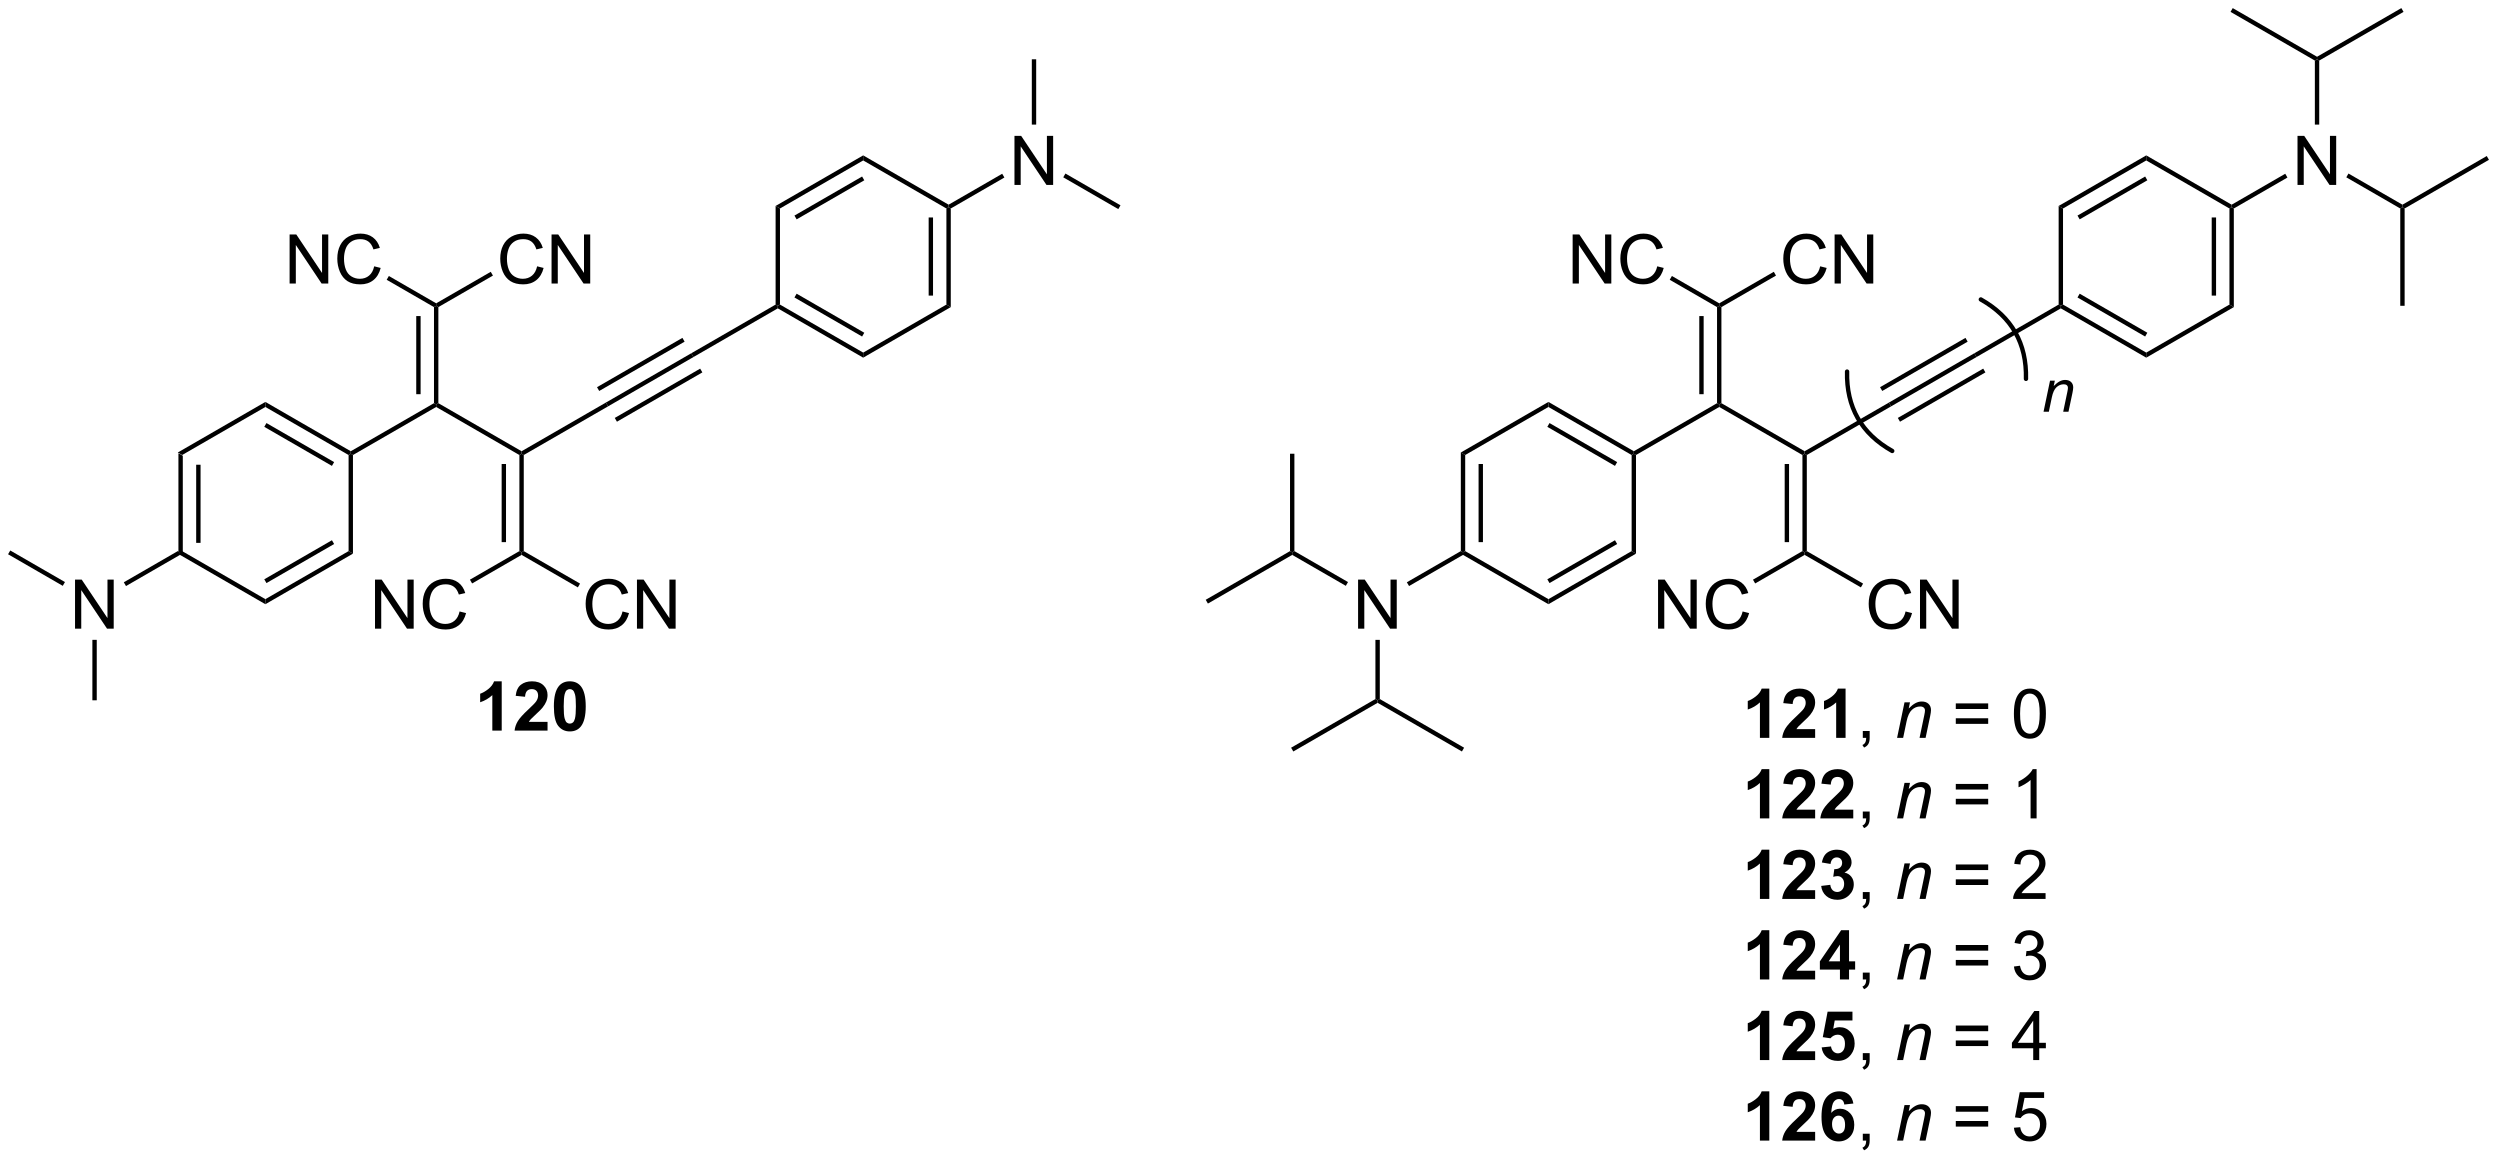 <?xml version="1.0" encoding="UTF-8"?>
<!DOCTYPE svg PUBLIC '-//W3C//DTD SVG 1.0//EN'
          'http://www.w3.org/TR/2001/REC-SVG-20010904/DTD/svg10.dtd'>
<svg stroke-dasharray="none" shape-rendering="auto" xmlns="http://www.w3.org/2000/svg" font-family="'Dialog'" text-rendering="auto" width="400" fill-opacity="1" color-interpolation="auto" color-rendering="auto" preserveAspectRatio="xMidYMid meet" font-size="12px" viewBox="0 0 400 186" fill="black" xmlns:xlink="http://www.w3.org/1999/xlink" stroke="black" image-rendering="auto" stroke-miterlimit="10" stroke-linecap="square" stroke-linejoin="miter" font-style="normal" stroke-width="1" height="186" stroke-dashoffset="0" font-weight="normal" stroke-opacity="1"
><!--Generated by the Batik Graphics2D SVG Generator--><defs id="genericDefs"
  /><g
  ><defs id="defs1"
    ><clipPath clipPathUnits="userSpaceOnUse" id="clipPath1"
      ><path d="M0.633 0.633 L300.439 0.633 L300.439 139.743 L0.633 139.743 L0.633 0.633 Z"
      /></clipPath
      ><clipPath clipPathUnits="userSpaceOnUse" id="clipPath2"
      ><path d="M88.829 79.969 L88.829 215.212 L380.299 215.212 L380.299 79.969 Z"
      /></clipPath
    ></defs
    ><g transform="scale(1.333,1.333) translate(-0.633,-0.633) matrix(1.029,0,0,1.029,-90.736,-81.623)"
    ><path d="M109.607 132.804 L110.117 133.098 L110.117 144.312 L109.862 144.46 L109.607 144.312 ZM111.678 134.147 L111.678 143.264 L112.189 143.264 L112.189 134.147 Z" stroke="none" clip-path="url(#clipPath2)"
    /></g
    ><g transform="matrix(1.371,0,0,1.371,-121.826,-109.675)"
    ><path d="M109.862 144.754 L109.862 144.46 L110.117 144.312 L119.829 149.919 L119.829 150.509 Z" stroke="none" clip-path="url(#clipPath2)"
    /></g
    ><g transform="matrix(1.371,0,0,1.371,-121.826,-109.675)"
    ><path d="M119.829 150.509 L119.829 149.919 L129.541 144.312 L130.051 144.607 ZM119.956 148.043 L127.852 143.485 L127.597 143.043 L119.701 147.601 Z" stroke="none" clip-path="url(#clipPath2)"
    /></g
    ><g transform="matrix(1.371,0,0,1.371,-121.826,-109.675)"
    ><path d="M130.051 144.607 L129.541 144.312 L129.541 133.098 L129.796 132.951 L130.051 133.098 Z" stroke="none" clip-path="url(#clipPath2)"
    /></g
    ><g transform="matrix(1.371,0,0,1.371,-121.826,-109.675)"
    ><path d="M129.796 132.656 L129.796 132.951 L129.541 133.098 L119.829 127.491 L119.829 126.902 ZM127.852 133.926 L119.956 129.368 L119.701 129.81 L127.597 134.368 Z" stroke="none" clip-path="url(#clipPath2)"
    /></g
    ><g transform="matrix(1.371,0,0,1.371,-121.826,-109.675)"
    ><path d="M119.829 126.902 L119.829 127.491 L110.117 133.098 L109.607 132.804 Z" stroke="none" clip-path="url(#clipPath2)"
    /></g
    ><g transform="matrix(1.371,0,0,1.371,-121.826,-109.675)"
    ><path d="M130.051 133.098 L129.796 132.951 L129.796 132.656 L139.507 127.049 L139.762 127.197 L139.762 127.491 Z" stroke="none" clip-path="url(#clipPath2)"
    /></g
    ><g transform="matrix(1.371,0,0,1.371,-121.826,-109.675)"
    ><path d="M139.762 127.491 L139.762 127.197 L140.018 127.049 L149.729 132.656 L149.729 132.951 L149.474 133.098 Z" stroke="none" clip-path="url(#clipPath2)"
    /></g
    ><g transform="matrix(1.371,0,0,1.371,-121.826,-109.675)"
    ><path d="M140.018 127.049 L139.762 127.197 L139.507 127.049 L139.507 115.835 L139.762 115.688 L140.018 115.835 ZM137.946 126.001 L137.946 116.884 L137.436 116.884 L137.436 126.001 Z" stroke="none" clip-path="url(#clipPath2)"
    /></g
    ><g transform="matrix(1.371,0,0,1.371,-121.826,-109.675)"
    ><path d="M149.984 133.098 L149.729 132.951 L149.729 132.656 L159.568 126.976 L159.823 127.418 Z" stroke="none" clip-path="url(#clipPath2)"
    /></g
    ><g transform="matrix(1.371,0,0,1.371,-121.826,-109.675)"
    ><path d="M149.474 133.098 L149.729 132.951 L149.984 133.098 L149.984 144.312 L149.729 144.46 L149.474 144.312 ZM147.403 134.147 L147.403 143.264 L147.913 143.264 L147.913 134.147 Z" stroke="none" clip-path="url(#clipPath2)"
    /></g
    ><g transform="matrix(1.371,0,0,1.371,-121.826,-109.675)"
    ><path d="M161.51 151.356 L162.268 151.546 Q162.031 152.481 161.411 152.974 Q160.792 153.463 159.898 153.463 Q158.971 153.463 158.391 153.085 Q157.812 152.708 157.508 151.994 Q157.206 151.278 157.206 150.458 Q157.206 149.562 157.547 148.898 Q157.891 148.231 158.521 147.885 Q159.151 147.539 159.909 147.539 Q160.768 147.539 161.354 147.976 Q161.94 148.414 162.172 149.208 L161.424 149.382 Q161.227 148.757 160.846 148.474 Q160.469 148.187 159.893 148.187 Q159.234 148.187 158.789 148.505 Q158.346 148.82 158.167 149.354 Q157.987 149.887 157.987 150.453 Q157.987 151.184 158.201 151.729 Q158.414 152.273 158.862 152.544 Q159.312 152.812 159.836 152.812 Q160.471 152.812 160.911 152.445 Q161.354 152.078 161.51 151.356 ZM163.194 153.364 L163.194 147.637 L163.973 147.637 L166.981 152.132 L166.981 147.637 L167.707 147.637 L167.707 153.364 L166.928 153.364 L163.921 148.864 L163.921 153.364 L163.194 153.364 Z" stroke="none" clip-path="url(#clipPath2)"
    /></g
    ><g transform="matrix(1.371,0,0,1.371,-121.826,-109.675)"
    ><path d="M149.729 144.754 L149.729 144.46 L149.984 144.312 L156.552 148.104 L156.297 148.546 Z" stroke="none" clip-path="url(#clipPath2)"
    /></g
    ><g transform="matrix(1.371,0,0,1.371,-121.826,-109.675)"
    ><path d="M132.624 153.364 L132.624 147.637 L133.402 147.637 L136.41 152.132 L136.41 147.637 L137.137 147.637 L137.137 153.364 L136.358 153.364 L133.35 148.864 L133.35 153.364 L132.624 153.364 ZM142.495 151.356 L143.253 151.546 Q143.016 152.481 142.396 152.974 Q141.776 153.463 140.883 153.463 Q139.956 153.463 139.375 153.085 Q138.797 152.708 138.492 151.994 Q138.19 151.278 138.19 150.458 Q138.19 149.562 138.531 148.898 Q138.875 148.231 139.505 147.885 Q140.136 147.539 140.893 147.539 Q141.753 147.539 142.339 147.976 Q142.925 148.414 143.156 149.208 L142.409 149.382 Q142.211 148.757 141.831 148.474 Q141.453 148.187 140.878 148.187 Q140.219 148.187 139.774 148.505 Q139.331 148.82 139.151 149.354 Q138.971 149.887 138.971 150.453 Q138.971 151.184 139.185 151.729 Q139.399 152.273 139.846 152.544 Q140.297 152.812 140.82 152.812 Q141.456 152.812 141.896 152.445 Q142.339 152.078 142.495 151.356 Z" stroke="none" clip-path="url(#clipPath2)"
    /></g
    ><g transform="matrix(1.371,0,0,1.371,-121.826,-109.675)"
    ><path d="M149.474 144.312 L149.729 144.46 L149.729 144.754 L143.957 148.087 L143.702 147.645 Z" stroke="none" clip-path="url(#clipPath2)"
    /></g
    ><g transform="matrix(1.371,0,0,1.371,-121.826,-109.675)"
    ><path d="M97.616 153.364 L97.616 147.637 L98.394 147.637 L101.402 152.132 L101.402 147.637 L102.129 147.637 L102.129 153.364 L101.35 153.364 L98.342 148.864 L98.342 153.364 L97.616 153.364 Z" stroke="none" clip-path="url(#clipPath2)"
    /></g
    ><g transform="matrix(1.371,0,0,1.371,-121.826,-109.675)"
    ><path d="M109.607 144.312 L109.862 144.46 L109.862 144.754 L103.563 148.391 L103.308 147.949 Z" stroke="none" clip-path="url(#clipPath2)"
    /></g
    ><g transform="matrix(1.371,0,0,1.371,-121.826,-109.675)"
    ><path d="M159.823 127.418 L159.568 126.976 L169.535 121.222 L169.79 121.663 ZM158.788 125.624 L168.755 119.869 L168.499 119.427 L158.533 125.182 ZM160.859 129.212 L170.826 123.457 L170.571 123.016 L160.604 128.77 Z" stroke="none" clip-path="url(#clipPath2)"
    /></g
    ><g transform="matrix(1.371,0,0,1.371,-121.826,-109.675)"
    ><path d="M169.79 121.663 L169.535 121.222 L179.375 115.541 L179.63 115.688 L179.63 115.983 Z" stroke="none" clip-path="url(#clipPath2)"
    /></g
    ><g transform="matrix(1.371,0,0,1.371,-121.826,-109.675)"
    ><path d="M179.63 115.983 L179.63 115.688 L179.885 115.541 L189.596 121.148 L189.596 121.737 ZM181.574 114.713 L189.469 119.271 L189.724 118.829 L181.829 114.271 Z" stroke="none" clip-path="url(#clipPath2)"
    /></g
    ><g transform="matrix(1.371,0,0,1.371,-121.826,-109.675)"
    ><path d="M189.596 121.737 L189.596 121.148 L199.308 115.541 L199.818 115.835 Z" stroke="none" clip-path="url(#clipPath2)"
    /></g
    ><g transform="matrix(1.371,0,0,1.371,-121.826,-109.675)"
    ><path d="M199.818 115.835 L199.308 115.541 L199.308 104.327 L199.563 104.179 L199.818 104.327 ZM197.747 114.492 L197.747 105.375 L197.237 105.375 L197.237 114.492 Z" stroke="none" clip-path="url(#clipPath2)"
    /></g
    ><g transform="matrix(1.371,0,0,1.371,-121.826,-109.675)"
    ><path d="M199.563 103.885 L199.563 104.179 L199.308 104.327 L189.596 98.72 L189.596 98.13 Z" stroke="none" clip-path="url(#clipPath2)"
    /></g
    ><g transform="matrix(1.371,0,0,1.371,-121.826,-109.675)"
    ><path d="M189.596 98.13 L189.596 98.72 L179.885 104.327 L179.375 104.032 ZM189.469 100.596 L181.574 105.154 L181.829 105.596 L189.724 101.038 Z" stroke="none" clip-path="url(#clipPath2)"
    /></g
    ><g transform="matrix(1.371,0,0,1.371,-121.826,-109.675)"
    ><path d="M179.375 104.032 L179.885 104.327 L179.885 115.541 L179.63 115.688 L179.375 115.541 Z" stroke="none" clip-path="url(#clipPath2)"
    /></g
    ><g transform="matrix(1.371,0,0,1.371,-121.826,-109.675)"
    ><path d="M207.251 101.575 L207.251 95.849 L208.029 95.849 L211.037 100.343 L211.037 95.849 L211.764 95.849 L211.764 101.575 L210.985 101.575 L207.977 97.075 L207.977 101.575 L207.251 101.575 Z" stroke="none" clip-path="url(#clipPath2)"
    /></g
    ><g transform="matrix(1.371,0,0,1.371,-121.826,-109.675)"
    ><path d="M199.818 104.327 L199.563 104.179 L199.563 103.885 L205.819 100.273 L206.074 100.715 Z" stroke="none" clip-path="url(#clipPath2)"
    /></g
    ><g transform="matrix(1.371,0,0,1.371,-121.826,-109.675)"
    ><path d="M212.943 100.69 L213.198 100.248 L219.624 103.959 L219.369 104.4 Z" stroke="none" clip-path="url(#clipPath2)"
    /></g
    ><g transform="matrix(1.371,0,0,1.371,-121.826,-109.675)"
    ><path d="M209.785 94.537 L209.275 94.537 L209.275 86.916 L209.785 86.916 Z" stroke="none" clip-path="url(#clipPath2)"
    /></g
    ><g transform="matrix(1.371,0,0,1.371,-121.826,-109.675)"
    ><path d="M96.44 147.924 L96.184 148.366 L89.801 144.681 L90.056 144.239 Z" stroke="none" clip-path="url(#clipPath2)"
    /></g
    ><g transform="matrix(1.371,0,0,1.371,-121.826,-109.675)"
    ><path d="M122.657 113.084 L122.657 107.357 L123.436 107.357 L126.443 111.852 L126.443 107.357 L127.17 107.357 L127.17 113.084 L126.391 113.084 L123.383 108.584 L123.383 113.084 L122.657 113.084 ZM132.528 111.076 L133.286 111.266 Q133.049 112.201 132.429 112.693 Q131.809 113.183 130.916 113.183 Q129.989 113.183 129.408 112.805 Q128.83 112.427 128.525 111.714 Q128.223 110.998 128.223 110.177 Q128.223 109.282 128.564 108.618 Q128.908 107.951 129.538 107.605 Q130.169 107.258 130.926 107.258 Q131.786 107.258 132.372 107.696 Q132.958 108.133 133.189 108.927 L132.442 109.102 Q132.244 108.477 131.864 108.193 Q131.486 107.907 130.911 107.907 Q130.252 107.907 129.807 108.224 Q129.364 108.539 129.184 109.073 Q129.005 109.607 129.005 110.172 Q129.005 110.904 129.218 111.448 Q129.432 111.993 129.88 112.263 Q130.33 112.532 130.853 112.532 Q131.489 112.532 131.929 112.164 Q132.372 111.797 132.528 111.076 Z" stroke="none" clip-path="url(#clipPath2)"
    /></g
    ><g transform="matrix(1.371,0,0,1.371,-121.826,-109.675)"
    ><path d="M139.762 115.394 L139.762 115.688 L139.507 115.835 L133.986 112.648 L134.241 112.206 Z" stroke="none" clip-path="url(#clipPath2)"
    /></g
    ><g transform="matrix(1.371,0,0,1.371,-121.826,-109.675)"
    ><path d="M151.544 111.076 L152.301 111.266 Q152.065 112.201 151.445 112.693 Q150.825 113.183 149.932 113.183 Q149.005 113.183 148.424 112.805 Q147.846 112.427 147.541 111.714 Q147.239 110.998 147.239 110.177 Q147.239 109.282 147.58 108.618 Q147.924 107.951 148.554 107.605 Q149.184 107.258 149.942 107.258 Q150.801 107.258 151.387 107.696 Q151.973 108.133 152.205 108.927 L151.458 109.102 Q151.26 108.477 150.88 108.193 Q150.502 107.907 149.926 107.907 Q149.268 107.907 148.822 108.224 Q148.38 108.539 148.2 109.073 Q148.02 109.607 148.02 110.172 Q148.02 110.904 148.234 111.448 Q148.447 111.993 148.895 112.263 Q149.346 112.532 149.869 112.532 Q150.505 112.532 150.945 112.164 Q151.387 111.797 151.544 111.076 ZM153.227 113.084 L153.227 107.357 L154.006 107.357 L157.014 111.852 L157.014 107.357 L157.74 107.357 L157.74 113.084 L156.962 113.084 L153.954 108.584 L153.954 113.084 L153.227 113.084 Z" stroke="none" clip-path="url(#clipPath2)"
    /></g
    ><g transform="matrix(1.371,0,0,1.371,-121.826,-109.675)"
    ><path d="M140.018 115.835 L139.762 115.688 L139.762 115.394 L146.132 111.716 L146.387 112.158 Z" stroke="none" clip-path="url(#clipPath2)"
    /></g
    ><g transform="matrix(1.371,0,0,1.371,-121.826,-109.675)"
    ><path d="M99.64 154.668 L100.15 154.668 L100.15 161.723 L99.64 161.723 Z" stroke="none" clip-path="url(#clipPath2)"
    /></g
    ><g transform="matrix(1.371,0,0,1.371,-121.826,-109.675)"
    ><path d="M259.342 132.804 L259.853 133.098 L259.853 144.312 L259.597 144.46 L259.342 144.312 ZM261.414 134.147 L261.414 143.264 L261.924 143.264 L261.924 134.147 Z" stroke="none" clip-path="url(#clipPath2)"
    /></g
    ><g transform="matrix(1.371,0,0,1.371,-121.826,-109.675)"
    ><path d="M259.597 144.754 L259.597 144.46 L259.853 144.312 L269.564 149.919 L269.564 150.509 Z" stroke="none" clip-path="url(#clipPath2)"
    /></g
    ><g transform="matrix(1.371,0,0,1.371,-121.826,-109.675)"
    ><path d="M269.564 150.509 L269.564 149.919 L279.276 144.312 L279.786 144.607 ZM269.692 148.043 L277.587 143.485 L277.332 143.043 L269.437 147.601 Z" stroke="none" clip-path="url(#clipPath2)"
    /></g
    ><g transform="matrix(1.371,0,0,1.371,-121.826,-109.675)"
    ><path d="M279.786 144.607 L279.276 144.312 L279.276 133.098 L279.531 132.951 L279.786 133.098 Z" stroke="none" clip-path="url(#clipPath2)"
    /></g
    ><g transform="matrix(1.371,0,0,1.371,-121.826,-109.675)"
    ><path d="M279.531 132.656 L279.531 132.951 L279.276 133.098 L269.564 127.491 L269.564 126.902 ZM277.587 133.926 L269.692 129.368 L269.437 129.81 L277.332 134.368 Z" stroke="none" clip-path="url(#clipPath2)"
    /></g
    ><g transform="matrix(1.371,0,0,1.371,-121.826,-109.675)"
    ><path d="M269.564 126.902 L269.564 127.491 L259.853 133.098 L259.342 132.804 Z" stroke="none" clip-path="url(#clipPath2)"
    /></g
    ><g transform="matrix(1.371,0,0,1.371,-121.826,-109.675)"
    ><path d="M279.786 133.098 L279.531 132.951 L279.531 132.656 L289.243 127.049 L289.498 127.197 L289.498 127.491 Z" stroke="none" clip-path="url(#clipPath2)"
    /></g
    ><g transform="matrix(1.371,0,0,1.371,-121.826,-109.675)"
    ><path d="M289.498 127.491 L289.498 127.197 L289.753 127.049 L299.465 132.656 L299.465 132.951 L299.209 133.098 Z" stroke="none" clip-path="url(#clipPath2)"
    /></g
    ><g transform="matrix(1.371,0,0,1.371,-121.826,-109.675)"
    ><path d="M289.753 127.049 L289.498 127.197 L289.243 127.049 L289.243 115.835 L289.498 115.688 L289.753 115.835 ZM287.681 126.001 L287.681 116.884 L287.171 116.884 L287.171 126.001 Z" stroke="none" clip-path="url(#clipPath2)"
    /></g
    ><g transform="matrix(1.371,0,0,1.371,-121.826,-109.675)"
    ><path d="M299.72 133.098 L299.465 132.951 L299.465 132.656 L309.304 126.976 L309.559 127.418 Z" stroke="none" clip-path="url(#clipPath2)"
    /></g
    ><g transform="matrix(1.371,0,0,1.371,-121.826,-109.675)"
    ><path d="M299.209 133.098 L299.465 132.951 L299.72 133.098 L299.72 144.312 L299.465 144.46 L299.209 144.312 ZM297.138 134.147 L297.138 143.264 L297.648 143.264 L297.648 134.147 Z" stroke="none" clip-path="url(#clipPath2)"
    /></g
    ><g transform="matrix(1.371,0,0,1.371,-121.826,-109.675)"
    ><path d="M311.246 151.356 L312.004 151.546 Q311.767 152.481 311.147 152.974 Q310.527 153.463 309.634 153.463 Q308.707 153.463 308.126 153.085 Q307.548 152.708 307.243 151.994 Q306.941 151.278 306.941 150.458 Q306.941 149.562 307.282 148.898 Q307.626 148.231 308.256 147.885 Q308.886 147.539 309.644 147.539 Q310.504 147.539 311.09 147.976 Q311.675 148.414 311.907 149.208 L311.16 149.382 Q310.962 148.757 310.582 148.474 Q310.204 148.187 309.629 148.187 Q308.97 148.187 308.524 148.505 Q308.082 148.82 307.902 149.354 Q307.722 149.887 307.722 150.453 Q307.722 151.184 307.936 151.729 Q308.149 152.273 308.597 152.544 Q309.048 152.812 309.571 152.812 Q310.207 152.812 310.647 152.445 Q311.09 152.078 311.246 151.356 ZM312.929 153.364 L312.929 147.637 L313.708 147.637 L316.716 152.132 L316.716 147.637 L317.442 147.637 L317.442 153.364 L316.664 153.364 L313.656 148.864 L313.656 153.364 L312.929 153.364 Z" stroke="none" clip-path="url(#clipPath2)"
    /></g
    ><g transform="matrix(1.371,0,0,1.371,-121.826,-109.675)"
    ><path d="M299.465 144.754 L299.465 144.46 L299.72 144.312 L306.288 148.104 L306.032 148.546 Z" stroke="none" clip-path="url(#clipPath2)"
    /></g
    ><g transform="matrix(1.371,0,0,1.371,-121.826,-109.675)"
    ><path d="M282.359 153.364 L282.359 147.637 L283.138 147.637 L286.146 152.132 L286.146 147.637 L286.872 147.637 L286.872 153.364 L286.094 153.364 L283.086 148.864 L283.086 153.364 L282.359 153.364 ZM292.23 151.356 L292.988 151.546 Q292.751 152.481 292.131 152.974 Q291.512 153.463 290.618 153.463 Q289.691 153.463 289.111 153.085 Q288.532 152.708 288.228 151.994 Q287.926 151.278 287.926 150.458 Q287.926 149.562 288.267 148.898 Q288.611 148.231 289.241 147.885 Q289.871 147.539 290.629 147.539 Q291.488 147.539 292.074 147.976 Q292.66 148.414 292.892 149.208 L292.144 149.382 Q291.946 148.757 291.566 148.474 Q291.189 148.187 290.613 148.187 Q289.954 148.187 289.509 148.505 Q289.066 148.82 288.887 149.354 Q288.707 149.887 288.707 150.453 Q288.707 151.184 288.92 151.729 Q289.134 152.273 289.582 152.544 Q290.032 152.812 290.556 152.812 Q291.191 152.812 291.631 152.445 Q292.074 152.078 292.23 151.356 Z" stroke="none" clip-path="url(#clipPath2)"
    /></g
    ><g transform="matrix(1.371,0,0,1.371,-121.826,-109.675)"
    ><path d="M299.209 144.312 L299.465 144.46 L299.465 144.754 L293.692 148.087 L293.437 147.645 Z" stroke="none" clip-path="url(#clipPath2)"
    /></g
    ><g transform="matrix(1.371,0,0,1.371,-121.826,-109.675)"
    ><path d="M247.351 153.364 L247.351 147.637 L248.13 147.637 L251.138 152.132 L251.138 147.637 L251.864 147.637 L251.864 153.364 L251.086 153.364 L248.078 148.864 L248.078 153.364 L247.351 153.364 Z" stroke="none" clip-path="url(#clipPath2)"
    /></g
    ><g transform="matrix(1.371,0,0,1.371,-121.826,-109.675)"
    ><path d="M259.342 144.312 L259.597 144.46 L259.597 144.754 L253.298 148.391 L253.043 147.949 Z" stroke="none" clip-path="url(#clipPath2)"
    /></g
    ><g transform="matrix(1.371,0,0,1.371,-121.826,-109.675)"
    ><path d="M309.559 127.418 L309.304 126.976 L319.271 121.222 L319.526 121.663 ZM308.523 125.624 L318.49 119.869 L318.235 119.427 L308.268 125.182 ZM310.595 129.212 L320.562 123.457 L320.306 123.016 L310.34 128.77 Z" stroke="none" clip-path="url(#clipPath2)"
    /></g
    ><g transform="matrix(1.371,0,0,1.371,-121.826,-109.675)"
    ><path d="M319.526 121.663 L319.271 121.222 L329.11 115.541 L329.365 115.688 L329.365 115.983 Z" stroke="none" clip-path="url(#clipPath2)"
    /></g
    ><g transform="matrix(1.371,0,0,1.371,-121.826,-109.675)"
    ><path d="M329.365 115.983 L329.365 115.688 L329.62 115.541 L339.332 121.148 L339.332 121.737 ZM331.309 114.713 L339.204 119.271 L339.459 118.829 L331.564 114.271 Z" stroke="none" clip-path="url(#clipPath2)"
    /></g
    ><g transform="matrix(1.371,0,0,1.371,-121.826,-109.675)"
    ><path d="M339.332 121.737 L339.332 121.148 L349.043 115.541 L349.554 115.835 Z" stroke="none" clip-path="url(#clipPath2)"
    /></g
    ><g transform="matrix(1.371,0,0,1.371,-121.826,-109.675)"
    ><path d="M349.554 115.835 L349.043 115.541 L349.043 104.327 L349.299 104.179 L349.554 104.327 ZM347.482 114.492 L347.482 105.375 L346.972 105.375 L346.972 114.492 Z" stroke="none" clip-path="url(#clipPath2)"
    /></g
    ><g transform="matrix(1.371,0,0,1.371,-121.826,-109.675)"
    ><path d="M349.299 103.885 L349.299 104.179 L349.043 104.327 L339.332 98.72 L339.332 98.13 Z" stroke="none" clip-path="url(#clipPath2)"
    /></g
    ><g transform="matrix(1.371,0,0,1.371,-121.826,-109.675)"
    ><path d="M339.332 98.13 L339.332 98.72 L329.62 104.327 L329.11 104.032 ZM339.204 100.596 L331.309 105.154 L331.564 105.596 L339.459 101.038 Z" stroke="none" clip-path="url(#clipPath2)"
    /></g
    ><g transform="matrix(1.371,0,0,1.371,-121.826,-109.675)"
    ><path d="M329.11 104.032 L329.62 104.327 L329.62 115.541 L329.365 115.688 L329.11 115.541 Z" stroke="none" clip-path="url(#clipPath2)"
    /></g
    ><g transform="matrix(1.371,0,0,1.371,-121.826,-109.675)"
    ><path d="M356.986 101.575 L356.986 95.849 L357.765 95.849 L360.773 100.343 L360.773 95.849 L361.499 95.849 L361.499 101.575 L360.721 101.575 L357.713 97.075 L357.713 101.575 L356.986 101.575 Z" stroke="none" clip-path="url(#clipPath2)"
    /></g
    ><g transform="matrix(1.371,0,0,1.371,-121.826,-109.675)"
    ><path d="M349.554 104.327 L349.299 104.179 L349.299 103.885 L355.555 100.273 L355.81 100.715 Z" stroke="none" clip-path="url(#clipPath2)"
    /></g
    ><g transform="matrix(1.371,0,0,1.371,-121.826,-109.675)"
    ><path d="M362.678 100.69 L362.933 100.248 L369.232 103.885 L369.232 104.179 L368.977 104.327 Z" stroke="none" clip-path="url(#clipPath2)"
    /></g
    ><g transform="matrix(1.371,0,0,1.371,-121.826,-109.675)"
    ><path d="M359.52 94.537 L359.01 94.537 L359.01 87.064 L359.265 86.916 L359.52 87.064 Z" stroke="none" clip-path="url(#clipPath2)"
    /></g
    ><g transform="matrix(1.371,0,0,1.371,-121.826,-109.675)"
    ><path d="M246.175 147.924 L245.92 148.366 L239.664 144.754 L239.664 144.46 L239.919 144.312 Z" stroke="none" clip-path="url(#clipPath2)"
    /></g
    ><g transform="matrix(1.371,0,0,1.371,-121.826,-109.675)"
    ><path d="M272.392 113.084 L272.392 107.357 L273.171 107.357 L276.179 111.852 L276.179 107.357 L276.905 107.357 L276.905 113.084 L276.127 113.084 L273.119 108.584 L273.119 113.084 L272.392 113.084 ZM282.264 111.076 L283.021 111.266 Q282.784 112.201 282.164 112.693 Q281.545 113.183 280.651 113.183 Q279.724 113.183 279.144 112.805 Q278.566 112.427 278.261 111.714 Q277.959 110.998 277.959 110.177 Q277.959 109.282 278.3 108.618 Q278.644 107.951 279.274 107.605 Q279.904 107.258 280.662 107.258 Q281.521 107.258 282.107 107.696 Q282.693 108.133 282.925 108.927 L282.178 109.102 Q281.98 108.477 281.599 108.193 Q281.222 107.907 280.646 107.907 Q279.987 107.907 279.542 108.224 Q279.099 108.539 278.92 109.073 Q278.74 109.607 278.74 110.172 Q278.74 110.904 278.954 111.448 Q279.167 111.993 279.615 112.263 Q280.066 112.532 280.589 112.532 Q281.224 112.532 281.664 112.164 Q282.107 111.797 282.264 111.076 Z" stroke="none" clip-path="url(#clipPath2)"
    /></g
    ><g transform="matrix(1.371,0,0,1.371,-121.826,-109.675)"
    ><path d="M289.498 115.394 L289.498 115.688 L289.243 115.835 L283.721 112.648 L283.977 112.206 Z" stroke="none" clip-path="url(#clipPath2)"
    /></g
    ><g transform="matrix(1.371,0,0,1.371,-121.826,-109.675)"
    ><path d="M301.279 111.076 L302.037 111.266 Q301.8 112.201 301.18 112.693 Q300.56 113.183 299.667 113.183 Q298.74 113.183 298.159 112.805 Q297.581 112.427 297.276 111.714 Q296.974 110.998 296.974 110.177 Q296.974 109.282 297.315 108.618 Q297.659 107.951 298.289 107.605 Q298.92 107.258 299.678 107.258 Q300.537 107.258 301.123 107.696 Q301.709 108.133 301.94 108.927 L301.193 109.102 Q300.995 108.477 300.615 108.193 Q300.237 107.907 299.662 107.907 Q299.003 107.907 298.558 108.224 Q298.115 108.539 297.935 109.073 Q297.756 109.607 297.756 110.172 Q297.756 110.904 297.969 111.448 Q298.183 111.993 298.631 112.263 Q299.081 112.532 299.605 112.532 Q300.24 112.532 300.68 112.164 Q301.123 111.797 301.279 111.076 ZM302.963 113.084 L302.963 107.357 L303.741 107.357 L306.749 111.852 L306.749 107.357 L307.476 107.357 L307.476 113.084 L306.697 113.084 L303.689 108.584 L303.689 113.084 L302.963 113.084 Z" stroke="none" clip-path="url(#clipPath2)"
    /></g
    ><g transform="matrix(1.371,0,0,1.371,-121.826,-109.675)"
    ><path d="M289.753 115.835 L289.498 115.688 L289.498 115.394 L295.868 111.716 L296.123 112.158 Z" stroke="none" clip-path="url(#clipPath2)"
    /></g
    ><g transform="matrix(1.371,0,0,1.371,-121.826,-109.675)"
    ><path d="M249.375 154.668 L249.886 154.668 L249.886 161.575 L249.631 161.723 L249.375 161.575 Z" stroke="none" clip-path="url(#clipPath2)"
    /></g
    ><g transform="matrix(1.371,0,0,1.371,-121.826,-109.675)"
    ><path d="M369.487 104.327 L369.232 104.179 L369.232 103.885 L379.071 98.204 L379.327 98.646 Z" stroke="none" clip-path="url(#clipPath2)"
    /></g
    ><g transform="matrix(1.371,0,0,1.371,-121.826,-109.675)"
    ><path d="M368.977 104.327 L369.232 104.179 L369.487 104.327 L369.487 115.688 L368.977 115.688 Z" stroke="none" clip-path="url(#clipPath2)"
    /></g
    ><g transform="matrix(1.371,0,0,1.371,-121.826,-109.675)"
    ><path d="M359.265 86.622 L359.265 86.916 L359.01 87.064 L349.171 81.383 L349.426 80.941 Z" stroke="none" clip-path="url(#clipPath2)"
    /></g
    ><g transform="matrix(1.371,0,0,1.371,-121.826,-109.675)"
    ><path d="M359.52 87.064 L359.265 86.916 L359.265 86.622 L369.105 80.941 L369.36 81.383 Z" stroke="none" clip-path="url(#clipPath2)"
    /></g
    ><g transform="matrix(1.371,0,0,1.371,-121.826,-109.675)"
    ><path d="M239.409 144.312 L239.664 144.46 L239.664 144.754 L229.825 150.435 L229.57 149.993 Z" stroke="none" clip-path="url(#clipPath2)"
    /></g
    ><g transform="matrix(1.371,0,0,1.371,-121.826,-109.675)"
    ><path d="M239.919 144.312 L239.664 144.46 L239.409 144.312 L239.409 132.951 L239.919 132.951 Z" stroke="none" clip-path="url(#clipPath2)"
    /></g
    ><g transform="matrix(1.371,0,0,1.371,-121.826,-109.675)"
    ><path d="M249.631 162.017 L249.631 161.723 L249.886 161.575 L259.725 167.256 L259.47 167.698 Z" stroke="none" clip-path="url(#clipPath2)"
    /></g
    ><g transform="matrix(1.371,0,0,1.371,-121.826,-109.675)"
    ><path d="M249.375 161.575 L249.631 161.723 L249.631 162.017 L239.791 167.698 L239.536 167.256 Z" stroke="none" clip-path="url(#clipPath2)"
    /></g
    ><g stroke-width="0.51" transform="matrix(1.371,0,0,1.371,-121.826,-109.675)" stroke-linejoin="round" stroke-linecap="round"
    ><path fill="none" d="M325.297 124.208 Q325.441 117.995 320.028 114.944" clip-path="url(#clipPath2)"
    /></g
    ><g stroke-width="0.51" transform="matrix(1.371,0,0,1.371,-121.826,-109.675)" stroke-linejoin="round" stroke-linecap="round"
    ><path fill="none" d="M304.419 123.362 Q304.274 129.575 309.688 132.626" clip-path="url(#clipPath2)"
    /></g
    ><g transform="matrix(1.371,0,0,1.371,-121.826,-109.675)"
    ><path d="M327.346 128.048 L328.105 124.418 L328.666 124.418 L328.533 125.049 Q328.898 124.678 329.215 124.507 Q329.534 124.336 329.866 124.336 Q330.306 124.336 330.557 124.575 Q330.81 124.815 330.81 125.213 Q330.81 125.416 330.721 125.849 L330.258 128.048 L329.641 128.048 L330.122 125.747 Q330.195 125.412 330.195 125.252 Q330.195 125.07 330.069 124.958 Q329.944 124.844 329.709 124.844 Q329.233 124.844 328.861 125.186 Q328.492 125.528 328.317 126.36 L327.966 128.048 L327.346 128.048 Z" stroke="none" clip-path="url(#clipPath2)"
    /></g
    ><g transform="matrix(1.371,0,0,1.371,-121.826,-109.675)"
    ><path d="M147.411 165.258 L146.315 165.258 L146.315 161.12 Q145.714 161.682 144.896 161.953 L144.896 160.956 Q145.326 160.815 145.828 160.424 Q146.333 160.031 146.521 159.508 L147.411 159.508 L147.411 165.258 ZM152.759 164.237 L152.759 165.258 L148.913 165.258 Q148.975 164.68 149.288 164.161 Q149.6 163.643 150.522 162.789 Q151.264 162.096 151.431 161.851 Q151.658 161.51 151.658 161.18 Q151.658 160.812 151.46 160.614 Q151.264 160.417 150.916 160.417 Q150.572 160.417 150.369 160.625 Q150.166 160.831 150.134 161.312 L149.041 161.203 Q149.139 160.297 149.655 159.904 Q150.171 159.508 150.944 159.508 Q151.791 159.508 152.275 159.966 Q152.759 160.422 152.759 161.101 Q152.759 161.487 152.621 161.838 Q152.483 162.187 152.181 162.57 Q151.983 162.823 151.462 163.299 Q150.944 163.776 150.804 163.932 Q150.666 164.088 150.579 164.237 L152.759 164.237 ZM155.357 159.508 Q156.19 159.508 156.659 160.101 Q157.216 160.805 157.216 162.432 Q157.216 164.057 156.654 164.768 Q156.19 165.357 155.357 165.357 Q154.521 165.357 154.008 164.713 Q153.498 164.07 153.498 162.422 Q153.498 160.805 154.06 160.094 Q154.526 159.508 155.357 159.508 ZM155.357 160.417 Q155.159 160.417 155.003 160.544 Q154.846 160.672 154.761 161 Q154.646 161.424 154.646 162.432 Q154.646 163.44 154.748 163.818 Q154.849 164.195 155.003 164.32 Q155.159 164.445 155.357 164.445 Q155.557 164.445 155.714 164.318 Q155.87 164.19 155.956 163.862 Q156.068 163.44 156.068 162.432 Q156.068 161.424 155.966 161.049 Q155.865 160.672 155.711 160.544 Q155.557 160.417 155.357 160.417 Z" stroke="none" clip-path="url(#clipPath2)"
    /></g
    ><g transform="matrix(1.371,0,0,1.371,-121.826,-109.675)"
    ><path d="M295.344 166.107 L294.248 166.107 L294.248 161.969 Q293.646 162.531 292.829 162.802 L292.829 161.804 Q293.258 161.664 293.761 161.273 Q294.266 160.88 294.454 160.357 L295.344 160.357 L295.344 166.107 ZM300.692 165.086 L300.692 166.107 L296.846 166.107 Q296.908 165.528 297.221 165.01 Q297.533 164.492 298.455 163.638 Q299.197 162.945 299.364 162.7 Q299.59 162.359 299.59 162.028 Q299.59 161.661 299.392 161.463 Q299.197 161.265 298.848 161.265 Q298.504 161.265 298.301 161.474 Q298.098 161.679 298.067 162.161 L296.973 162.052 Q297.072 161.146 297.588 160.752 Q298.103 160.357 298.877 160.357 Q299.723 160.357 300.207 160.815 Q300.692 161.271 300.692 161.95 Q300.692 162.336 300.554 162.687 Q300.416 163.036 300.114 163.419 Q299.916 163.672 299.395 164.148 Q298.877 164.625 298.736 164.781 Q298.598 164.937 298.512 165.086 L300.692 165.086 ZM304.243 166.107 L303.146 166.107 L303.146 161.969 Q302.545 162.531 301.727 162.802 L301.727 161.804 Q302.157 161.664 302.659 161.273 Q303.164 160.88 303.352 160.357 L304.243 160.357 L304.243 166.107 Z" stroke="none" clip-path="url(#clipPath2)"
    /></g
    ><g transform="matrix(1.371,0,0,1.371,-121.826,-109.675)"
    ><path d="M306.254 166.107 L306.254 165.304 L307.056 165.304 L307.056 166.107 Q307.056 166.549 306.9 166.82 Q306.744 167.091 306.403 167.239 L306.207 166.94 Q306.431 166.841 306.536 166.651 Q306.642 166.463 306.653 166.107 L306.254 166.107 Z" stroke="none" clip-path="url(#clipPath2)"
    /></g
    ><g transform="matrix(1.371,0,0,1.371,-121.826,-109.675)"
    ><path d="M310.254 166.107 L311.122 161.958 L311.762 161.958 L311.611 162.679 Q312.028 162.255 312.39 162.06 Q312.754 161.864 313.135 161.864 Q313.637 161.864 313.924 162.138 Q314.213 162.411 314.213 162.867 Q314.213 163.099 314.111 163.594 L313.582 166.107 L312.877 166.107 L313.426 163.476 Q313.51 163.094 313.51 162.911 Q313.51 162.703 313.366 162.575 Q313.223 162.445 312.955 162.445 Q312.411 162.445 311.986 162.836 Q311.564 163.226 311.364 164.177 L310.963 166.107 L310.254 166.107 Z" stroke="none" clip-path="url(#clipPath2)"
    /></g
    ><g transform="matrix(1.371,0,0,1.371,-121.826,-109.675)"
    ><path d="M320.887 162.739 L317.106 162.739 L317.106 162.083 L320.887 162.083 L320.887 162.739 ZM320.887 164.476 L317.106 164.476 L317.106 163.82 L320.887 163.82 L320.887 164.476 ZM323.888 163.281 Q323.888 162.265 324.097 161.648 Q324.305 161.028 324.717 160.692 Q325.131 160.357 325.756 160.357 Q326.217 160.357 326.563 160.541 Q326.912 160.726 327.138 161.078 Q327.365 161.427 327.493 161.929 Q327.623 162.429 327.623 163.281 Q327.623 164.289 327.414 164.909 Q327.209 165.528 326.795 165.867 Q326.383 166.206 325.756 166.206 Q324.928 166.206 324.454 165.609 Q323.888 164.896 323.888 163.281 ZM324.61 163.281 Q324.61 164.692 324.94 165.159 Q325.271 165.625 325.756 165.625 Q326.24 165.625 326.568 165.156 Q326.899 164.687 326.899 163.281 Q326.899 161.867 326.568 161.403 Q326.24 160.937 325.748 160.937 Q325.263 160.937 324.974 161.349 Q324.61 161.872 324.61 163.281 Z" stroke="none" clip-path="url(#clipPath2)"
    /></g
    ><g transform="matrix(1.371,0,0,1.371,-121.826,-109.675)"
    ><path d="M295.344 175.506 L294.248 175.506 L294.248 171.369 Q293.646 171.931 292.829 172.202 L292.829 171.204 Q293.258 171.064 293.761 170.673 Q294.266 170.28 294.454 169.756 L295.344 169.756 L295.344 175.506 ZM300.692 174.486 L300.692 175.506 L296.846 175.506 Q296.908 174.928 297.221 174.41 Q297.533 173.892 298.455 173.038 Q299.197 172.345 299.364 172.1 Q299.59 171.759 299.59 171.428 Q299.59 171.061 299.392 170.863 Q299.197 170.665 298.848 170.665 Q298.504 170.665 298.301 170.874 Q298.098 171.079 298.067 171.561 L296.973 171.452 Q297.072 170.546 297.588 170.152 Q298.103 169.756 298.877 169.756 Q299.723 169.756 300.207 170.215 Q300.692 170.671 300.692 171.35 Q300.692 171.736 300.554 172.087 Q300.416 172.436 300.114 172.819 Q299.916 173.072 299.395 173.548 Q298.877 174.025 298.736 174.181 Q298.598 174.337 298.512 174.486 L300.692 174.486 ZM305.141 174.486 L305.141 175.506 L301.295 175.506 Q301.357 174.928 301.67 174.41 Q301.982 173.892 302.904 173.038 Q303.646 172.345 303.813 172.1 Q304.039 171.759 304.039 171.428 Q304.039 171.061 303.842 170.863 Q303.646 170.665 303.297 170.665 Q302.954 170.665 302.75 170.874 Q302.547 171.079 302.516 171.561 L301.422 171.452 Q301.521 170.546 302.037 170.152 Q302.553 169.756 303.326 169.756 Q304.172 169.756 304.657 170.215 Q305.141 170.671 305.141 171.35 Q305.141 171.736 305.003 172.087 Q304.865 172.436 304.563 172.819 Q304.365 173.072 303.844 173.548 Q303.326 174.025 303.185 174.181 Q303.047 174.337 302.961 174.486 L305.141 174.486 Z" stroke="none" clip-path="url(#clipPath2)"
    /></g
    ><g transform="matrix(1.371,0,0,1.371,-121.826,-109.675)"
    ><path d="M306.254 175.506 L306.254 174.704 L307.056 174.704 L307.056 175.506 Q307.056 175.949 306.9 176.22 Q306.744 176.491 306.403 176.639 L306.207 176.34 Q306.431 176.241 306.536 176.051 Q306.642 175.863 306.653 175.506 L306.254 175.506 Z" stroke="none" clip-path="url(#clipPath2)"
    /></g
    ><g transform="matrix(1.371,0,0,1.371,-121.826,-109.675)"
    ><path d="M310.254 175.506 L311.122 171.358 L311.762 171.358 L311.611 172.079 Q312.028 171.655 312.39 171.46 Q312.754 171.264 313.135 171.264 Q313.637 171.264 313.924 171.538 Q314.213 171.811 314.213 172.267 Q314.213 172.499 314.111 172.994 L313.582 175.506 L312.877 175.506 L313.426 172.876 Q313.51 172.494 313.51 172.311 Q313.51 172.103 313.366 171.975 Q313.223 171.845 312.955 171.845 Q312.411 171.845 311.986 172.236 Q311.564 172.626 311.364 173.577 L310.963 175.506 L310.254 175.506 Z" stroke="none" clip-path="url(#clipPath2)"
    /></g
    ><g transform="matrix(1.371,0,0,1.371,-121.826,-109.675)"
    ><path d="M320.887 172.139 L317.106 172.139 L317.106 171.483 L320.887 171.483 L320.887 172.139 ZM320.887 173.876 L317.106 173.876 L317.106 173.22 L320.887 173.22 L320.887 173.876 ZM326.537 175.506 L325.834 175.506 L325.834 171.025 Q325.579 171.267 325.167 171.509 Q324.756 171.751 324.428 171.874 L324.428 171.194 Q325.016 170.915 325.456 170.522 Q325.899 170.126 326.084 169.756 L326.537 169.756 L326.537 175.506 Z" stroke="none" clip-path="url(#clipPath2)"
    /></g
    ><g transform="matrix(1.371,0,0,1.371,-121.826,-109.675)"
    ><path d="M295.344 184.906 L294.248 184.906 L294.248 180.768 Q293.646 181.331 292.829 181.602 L292.829 180.604 Q293.258 180.464 293.761 180.073 Q294.266 179.68 294.454 179.156 L295.344 179.156 L295.344 184.906 ZM300.692 183.886 L300.692 184.906 L296.846 184.906 Q296.908 184.328 297.221 183.81 Q297.533 183.292 298.455 182.438 Q299.197 181.745 299.364 181.5 Q299.59 181.159 299.59 180.828 Q299.59 180.461 299.392 180.263 Q299.197 180.065 298.848 180.065 Q298.504 180.065 298.301 180.274 Q298.098 180.479 298.067 180.961 L296.973 180.852 Q297.072 179.946 297.588 179.552 Q298.103 179.156 298.877 179.156 Q299.723 179.156 300.207 179.615 Q300.692 180.071 300.692 180.75 Q300.692 181.136 300.554 181.487 Q300.416 181.836 300.114 182.219 Q299.916 182.472 299.395 182.948 Q298.877 183.425 298.736 183.581 Q298.598 183.737 298.512 183.886 L300.692 183.886 ZM301.396 183.386 L302.459 183.258 Q302.508 183.664 302.73 183.88 Q302.954 184.094 303.271 184.094 Q303.61 184.094 303.842 183.836 Q304.076 183.578 304.076 183.141 Q304.076 182.727 303.852 182.485 Q303.631 182.242 303.31 182.242 Q303.099 182.242 302.805 182.323 L302.928 181.43 Q303.373 181.44 303.607 181.237 Q303.842 181.031 303.842 180.69 Q303.842 180.401 303.67 180.229 Q303.498 180.058 303.211 180.058 Q302.93 180.058 302.73 180.253 Q302.532 180.448 302.49 180.823 L301.477 180.651 Q301.584 180.133 301.795 179.823 Q302.008 179.511 302.388 179.334 Q302.771 179.156 303.243 179.156 Q304.053 179.156 304.539 179.672 Q304.943 180.094 304.943 180.625 Q304.943 181.378 304.118 181.828 Q304.61 181.933 304.904 182.3 Q305.201 182.667 305.201 183.188 Q305.201 183.94 304.649 184.474 Q304.099 185.005 303.279 185.005 Q302.5 185.005 301.987 184.558 Q301.477 184.11 301.396 183.386 Z" stroke="none" clip-path="url(#clipPath2)"
    /></g
    ><g transform="matrix(1.371,0,0,1.371,-121.826,-109.675)"
    ><path d="M306.254 184.906 L306.254 184.104 L307.056 184.104 L307.056 184.906 Q307.056 185.349 306.9 185.62 Q306.744 185.891 306.403 186.039 L306.207 185.74 Q306.431 185.641 306.536 185.451 Q306.642 185.263 306.653 184.906 L306.254 184.906 Z" stroke="none" clip-path="url(#clipPath2)"
    /></g
    ><g transform="matrix(1.371,0,0,1.371,-121.826,-109.675)"
    ><path d="M310.254 184.906 L311.122 180.758 L311.762 180.758 L311.611 181.479 Q312.028 181.055 312.39 180.86 Q312.754 180.664 313.135 180.664 Q313.637 180.664 313.924 180.938 Q314.213 181.211 314.213 181.667 Q314.213 181.899 314.111 182.393 L313.582 184.906 L312.877 184.906 L313.426 182.276 Q313.51 181.893 313.51 181.711 Q313.51 181.503 313.366 181.375 Q313.223 181.245 312.955 181.245 Q312.411 181.245 311.986 181.636 Q311.564 182.026 311.364 182.977 L310.963 184.906 L310.254 184.906 Z" stroke="none" clip-path="url(#clipPath2)"
    /></g
    ><g transform="matrix(1.371,0,0,1.371,-121.826,-109.675)"
    ><path d="M320.887 181.539 L317.106 181.539 L317.106 180.883 L320.887 180.883 L320.887 181.539 ZM320.887 183.276 L317.106 183.276 L317.106 182.62 L320.887 182.62 L320.887 183.276 ZM327.584 184.229 L327.584 184.906 L323.797 184.906 Q323.789 184.651 323.881 184.417 Q324.024 184.031 324.342 183.656 Q324.662 183.281 325.263 182.789 Q326.196 182.024 326.524 181.576 Q326.852 181.128 326.852 180.729 Q326.852 180.313 326.553 180.026 Q326.256 179.737 325.774 179.737 Q325.266 179.737 324.961 180.042 Q324.657 180.347 324.654 180.886 L323.93 180.813 Q324.006 180.003 324.49 179.581 Q324.974 179.156 325.789 179.156 Q326.615 179.156 327.094 179.615 Q327.576 180.071 327.576 180.745 Q327.576 181.089 327.435 181.422 Q327.295 181.753 326.967 182.12 Q326.641 182.487 325.883 183.128 Q325.25 183.659 325.071 183.849 Q324.891 184.039 324.774 184.229 L327.584 184.229 Z" stroke="none" clip-path="url(#clipPath2)"
    /></g
    ><g transform="matrix(1.371,0,0,1.371,-121.826,-109.675)"
    ><path d="M295.344 194.306 L294.248 194.306 L294.248 190.168 Q293.646 190.731 292.829 191.002 L292.829 190.004 Q293.258 189.864 293.761 189.473 Q294.266 189.08 294.454 188.556 L295.344 188.556 L295.344 194.306 ZM300.692 193.286 L300.692 194.306 L296.846 194.306 Q296.908 193.728 297.221 193.21 Q297.533 192.692 298.455 191.838 Q299.197 191.145 299.364 190.9 Q299.59 190.559 299.59 190.228 Q299.59 189.861 299.392 189.663 Q299.197 189.465 298.848 189.465 Q298.504 189.465 298.301 189.674 Q298.098 189.879 298.067 190.361 L296.973 190.252 Q297.072 189.346 297.588 188.952 Q298.103 188.556 298.877 188.556 Q299.723 188.556 300.207 189.015 Q300.692 189.471 300.692 190.15 Q300.692 190.536 300.554 190.887 Q300.416 191.236 300.114 191.619 Q299.916 191.872 299.395 192.348 Q298.877 192.825 298.736 192.981 Q298.598 193.137 298.512 193.286 L300.692 193.286 ZM303.586 194.306 L303.586 193.153 L301.243 193.153 L301.243 192.192 L303.727 188.556 L304.649 188.556 L304.649 192.189 L305.36 192.189 L305.36 193.153 L304.649 193.153 L304.649 194.306 L303.586 194.306 ZM303.586 192.189 L303.586 190.231 L302.271 192.189 L303.586 192.189 Z" stroke="none" clip-path="url(#clipPath2)"
    /></g
    ><g transform="matrix(1.371,0,0,1.371,-121.826,-109.675)"
    ><path d="M306.254 194.306 L306.254 193.504 L307.056 193.504 L307.056 194.306 Q307.056 194.749 306.9 195.02 Q306.744 195.291 306.403 195.439 L306.207 195.14 Q306.431 195.041 306.536 194.851 Q306.642 194.663 306.653 194.306 L306.254 194.306 Z" stroke="none" clip-path="url(#clipPath2)"
    /></g
    ><g transform="matrix(1.371,0,0,1.371,-121.826,-109.675)"
    ><path d="M310.254 194.306 L311.122 190.158 L311.762 190.158 L311.611 190.879 Q312.028 190.455 312.39 190.26 Q312.754 190.064 313.135 190.064 Q313.637 190.064 313.924 190.338 Q314.213 190.611 314.213 191.067 Q314.213 191.299 314.111 191.793 L313.582 194.306 L312.877 194.306 L313.426 191.676 Q313.51 191.293 313.51 191.111 Q313.51 190.903 313.366 190.775 Q313.223 190.645 312.955 190.645 Q312.411 190.645 311.986 191.036 Q311.564 191.426 311.364 192.377 L310.963 194.306 L310.254 194.306 Z" stroke="none" clip-path="url(#clipPath2)"
    /></g
    ><g transform="matrix(1.371,0,0,1.371,-121.826,-109.675)"
    ><path d="M320.887 190.939 L317.106 190.939 L317.106 190.283 L320.887 190.283 L320.887 190.939 ZM320.887 192.676 L317.106 192.676 L317.106 192.02 L320.887 192.02 L320.887 192.676 ZM323.891 192.793 L324.594 192.7 Q324.717 193.299 325.006 193.562 Q325.297 193.825 325.717 193.825 Q326.211 193.825 326.553 193.481 Q326.896 193.137 326.896 192.629 Q326.896 192.145 326.579 191.833 Q326.263 191.517 325.774 191.517 Q325.576 191.517 325.279 191.596 L325.357 190.978 Q325.428 190.986 325.469 190.986 Q325.92 190.986 326.279 190.752 Q326.638 190.517 326.638 190.028 Q326.638 189.642 326.375 189.39 Q326.115 189.135 325.701 189.135 Q325.289 189.135 325.016 189.392 Q324.743 189.65 324.664 190.166 L323.961 190.041 Q324.092 189.333 324.547 188.945 Q325.006 188.556 325.685 188.556 Q326.154 188.556 326.547 188.757 Q326.943 188.958 327.151 189.306 Q327.36 189.653 327.36 190.043 Q327.36 190.416 327.159 190.721 Q326.961 191.025 326.571 191.205 Q327.079 191.322 327.36 191.692 Q327.641 192.059 327.641 192.614 Q327.641 193.364 327.094 193.887 Q326.547 194.408 325.711 194.408 Q324.959 194.408 324.459 193.96 Q323.961 193.51 323.891 192.793 Z" stroke="none" clip-path="url(#clipPath2)"
    /></g
    ><g transform="matrix(1.371,0,0,1.371,-121.826,-109.675)"
    ><path d="M295.344 203.707 L294.248 203.707 L294.248 199.569 Q293.646 200.131 292.829 200.402 L292.829 199.404 Q293.258 199.264 293.761 198.873 Q294.266 198.48 294.454 197.957 L295.344 197.957 L295.344 203.707 ZM300.692 202.686 L300.692 203.707 L296.846 203.707 Q296.908 203.128 297.221 202.61 Q297.533 202.092 298.455 201.238 Q299.197 200.545 299.364 200.3 Q299.59 199.959 299.59 199.628 Q299.59 199.261 299.392 199.063 Q299.197 198.865 298.848 198.865 Q298.504 198.865 298.301 199.074 Q298.098 199.279 298.067 199.761 L296.973 199.652 Q297.072 198.746 297.588 198.352 Q298.103 197.957 298.877 197.957 Q299.723 197.957 300.207 198.415 Q300.692 198.871 300.692 199.55 Q300.692 199.936 300.554 200.287 Q300.416 200.636 300.114 201.019 Q299.916 201.272 299.395 201.748 Q298.877 202.225 298.736 202.381 Q298.598 202.537 298.512 202.686 L300.692 202.686 ZM301.451 202.232 L302.545 202.121 Q302.592 202.49 302.821 202.709 Q303.053 202.925 303.352 202.925 Q303.696 202.925 303.933 202.647 Q304.172 202.365 304.172 201.803 Q304.172 201.277 303.935 201.014 Q303.701 200.748 303.321 200.748 Q302.849 200.748 302.474 201.167 L301.584 201.037 L302.146 198.058 L305.047 198.058 L305.047 199.084 L302.977 199.084 L302.805 200.058 Q303.172 199.873 303.555 199.873 Q304.287 199.873 304.795 200.404 Q305.303 200.936 305.303 201.785 Q305.303 202.49 304.891 203.045 Q304.334 203.805 303.342 203.805 Q302.547 203.805 302.047 203.378 Q301.547 202.951 301.451 202.232 Z" stroke="none" clip-path="url(#clipPath2)"
    /></g
    ><g transform="matrix(1.371,0,0,1.371,-121.826,-109.675)"
    ><path d="M306.254 203.707 L306.254 202.904 L307.056 202.904 L307.056 203.707 Q307.056 204.149 306.9 204.42 Q306.744 204.691 306.403 204.839 L306.207 204.54 Q306.431 204.441 306.536 204.251 Q306.642 204.063 306.653 203.707 L306.254 203.707 Z" stroke="none" clip-path="url(#clipPath2)"
    /></g
    ><g transform="matrix(1.371,0,0,1.371,-121.826,-109.675)"
    ><path d="M310.254 203.707 L311.122 199.558 L311.762 199.558 L311.611 200.279 Q312.028 199.855 312.39 199.66 Q312.754 199.464 313.135 199.464 Q313.637 199.464 313.924 199.738 Q314.213 200.011 314.213 200.467 Q314.213 200.699 314.111 201.194 L313.582 203.707 L312.877 203.707 L313.426 201.076 Q313.51 200.694 313.51 200.511 Q313.51 200.303 313.366 200.175 Q313.223 200.045 312.955 200.045 Q312.411 200.045 311.986 200.436 Q311.564 200.826 311.364 201.777 L310.963 203.707 L310.254 203.707 Z" stroke="none" clip-path="url(#clipPath2)"
    /></g
    ><g transform="matrix(1.371,0,0,1.371,-121.826,-109.675)"
    ><path d="M320.887 200.339 L317.106 200.339 L317.106 199.683 L320.887 199.683 L320.887 200.339 ZM320.887 202.076 L317.106 202.076 L317.106 201.42 L320.887 201.42 L320.887 202.076 ZM326.141 203.707 L326.141 202.334 L323.657 202.334 L323.657 201.691 L326.271 197.98 L326.844 197.98 L326.844 201.691 L327.618 201.691 L327.618 202.334 L326.844 202.334 L326.844 203.707 L326.141 203.707 ZM326.141 201.691 L326.141 199.107 L324.349 201.691 L326.141 201.691 Z" stroke="none" clip-path="url(#clipPath2)"
    /></g
    ><g transform="matrix(1.371,0,0,1.371,-121.826,-109.675)"
    ><path d="M295.344 213.107 L294.248 213.107 L294.248 208.969 Q293.646 209.531 292.829 209.802 L292.829 208.804 Q293.258 208.664 293.761 208.273 Q294.266 207.88 294.454 207.357 L295.344 207.357 L295.344 213.107 ZM300.692 212.086 L300.692 213.107 L296.846 213.107 Q296.908 212.528 297.221 212.01 Q297.533 211.492 298.455 210.638 Q299.197 209.945 299.364 209.7 Q299.59 209.359 299.59 209.028 Q299.59 208.661 299.392 208.463 Q299.197 208.265 298.848 208.265 Q298.504 208.265 298.301 208.474 Q298.098 208.679 298.067 209.161 L296.973 209.052 Q297.072 208.146 297.588 207.752 Q298.103 207.357 298.877 207.357 Q299.723 207.357 300.207 207.815 Q300.692 208.271 300.692 208.95 Q300.692 209.336 300.554 209.687 Q300.416 210.036 300.114 210.419 Q299.916 210.672 299.395 211.148 Q298.877 211.625 298.736 211.781 Q298.598 211.937 298.512 212.086 L300.692 212.086 ZM305.154 208.781 L304.092 208.898 Q304.053 208.57 303.888 208.414 Q303.724 208.258 303.461 208.258 Q303.115 208.258 302.873 208.57 Q302.633 208.883 302.571 209.872 Q302.982 209.388 303.592 209.388 Q304.279 209.388 304.769 209.911 Q305.258 210.435 305.258 211.263 Q305.258 212.14 304.743 212.674 Q304.227 213.206 303.42 213.206 Q302.553 213.206 301.993 212.531 Q301.435 211.857 301.435 210.32 Q301.435 208.747 302.016 208.052 Q302.599 207.357 303.529 207.357 Q304.18 207.357 304.607 207.721 Q305.037 208.086 305.154 208.781 ZM302.664 211.177 Q302.664 211.711 302.909 212.002 Q303.157 212.294 303.474 212.294 Q303.779 212.294 303.982 212.057 Q304.185 211.817 304.185 211.273 Q304.185 210.716 303.967 210.456 Q303.748 210.195 303.42 210.195 Q303.102 210.195 302.883 210.445 Q302.664 210.692 302.664 211.177 Z" stroke="none" clip-path="url(#clipPath2)"
    /></g
    ><g transform="matrix(1.371,0,0,1.371,-121.826,-109.675)"
    ><path d="M306.254 213.107 L306.254 212.304 L307.056 212.304 L307.056 213.107 Q307.056 213.549 306.9 213.82 Q306.744 214.091 306.403 214.239 L306.207 213.94 Q306.431 213.841 306.536 213.651 Q306.642 213.463 306.653 213.107 L306.254 213.107 Z" stroke="none" clip-path="url(#clipPath2)"
    /></g
    ><g transform="matrix(1.371,0,0,1.371,-121.826,-109.675)"
    ><path d="M310.254 213.107 L311.122 208.958 L311.762 208.958 L311.611 209.679 Q312.028 209.255 312.39 209.06 Q312.754 208.864 313.135 208.864 Q313.637 208.864 313.924 209.138 Q314.213 209.411 314.213 209.867 Q314.213 210.099 314.111 210.594 L313.582 213.107 L312.877 213.107 L313.426 210.476 Q313.51 210.094 313.51 209.911 Q313.51 209.703 313.366 209.575 Q313.223 209.445 312.955 209.445 Q312.411 209.445 311.986 209.836 Q311.564 210.226 311.364 211.177 L310.963 213.107 L310.254 213.107 Z" stroke="none" clip-path="url(#clipPath2)"
    /></g
    ><g transform="matrix(1.371,0,0,1.371,-121.826,-109.675)"
    ><path d="M320.887 209.739 L317.106 209.739 L317.106 209.083 L320.887 209.083 L320.887 209.739 ZM320.887 211.476 L317.106 211.476 L317.106 210.82 L320.887 210.82 L320.887 211.476 ZM323.888 211.607 L324.625 211.544 Q324.709 212.083 325.006 212.354 Q325.305 212.625 325.727 212.625 Q326.235 212.625 326.586 212.242 Q326.938 211.859 326.938 211.226 Q326.938 210.625 326.599 210.278 Q326.263 209.929 325.717 209.929 Q325.375 209.929 325.102 210.086 Q324.829 210.239 324.672 210.484 L324.013 210.398 L324.568 207.458 L327.414 207.458 L327.414 208.13 L325.131 208.13 L324.821 209.669 Q325.336 209.31 325.904 209.31 Q326.654 209.31 327.17 209.831 Q327.685 210.349 327.685 211.164 Q327.685 211.942 327.232 212.508 Q326.68 213.206 325.727 213.206 Q324.946 213.206 324.451 212.768 Q323.959 212.328 323.888 211.607 Z" stroke="none" clip-path="url(#clipPath2)"
    /></g
  ></g
></svg
>
